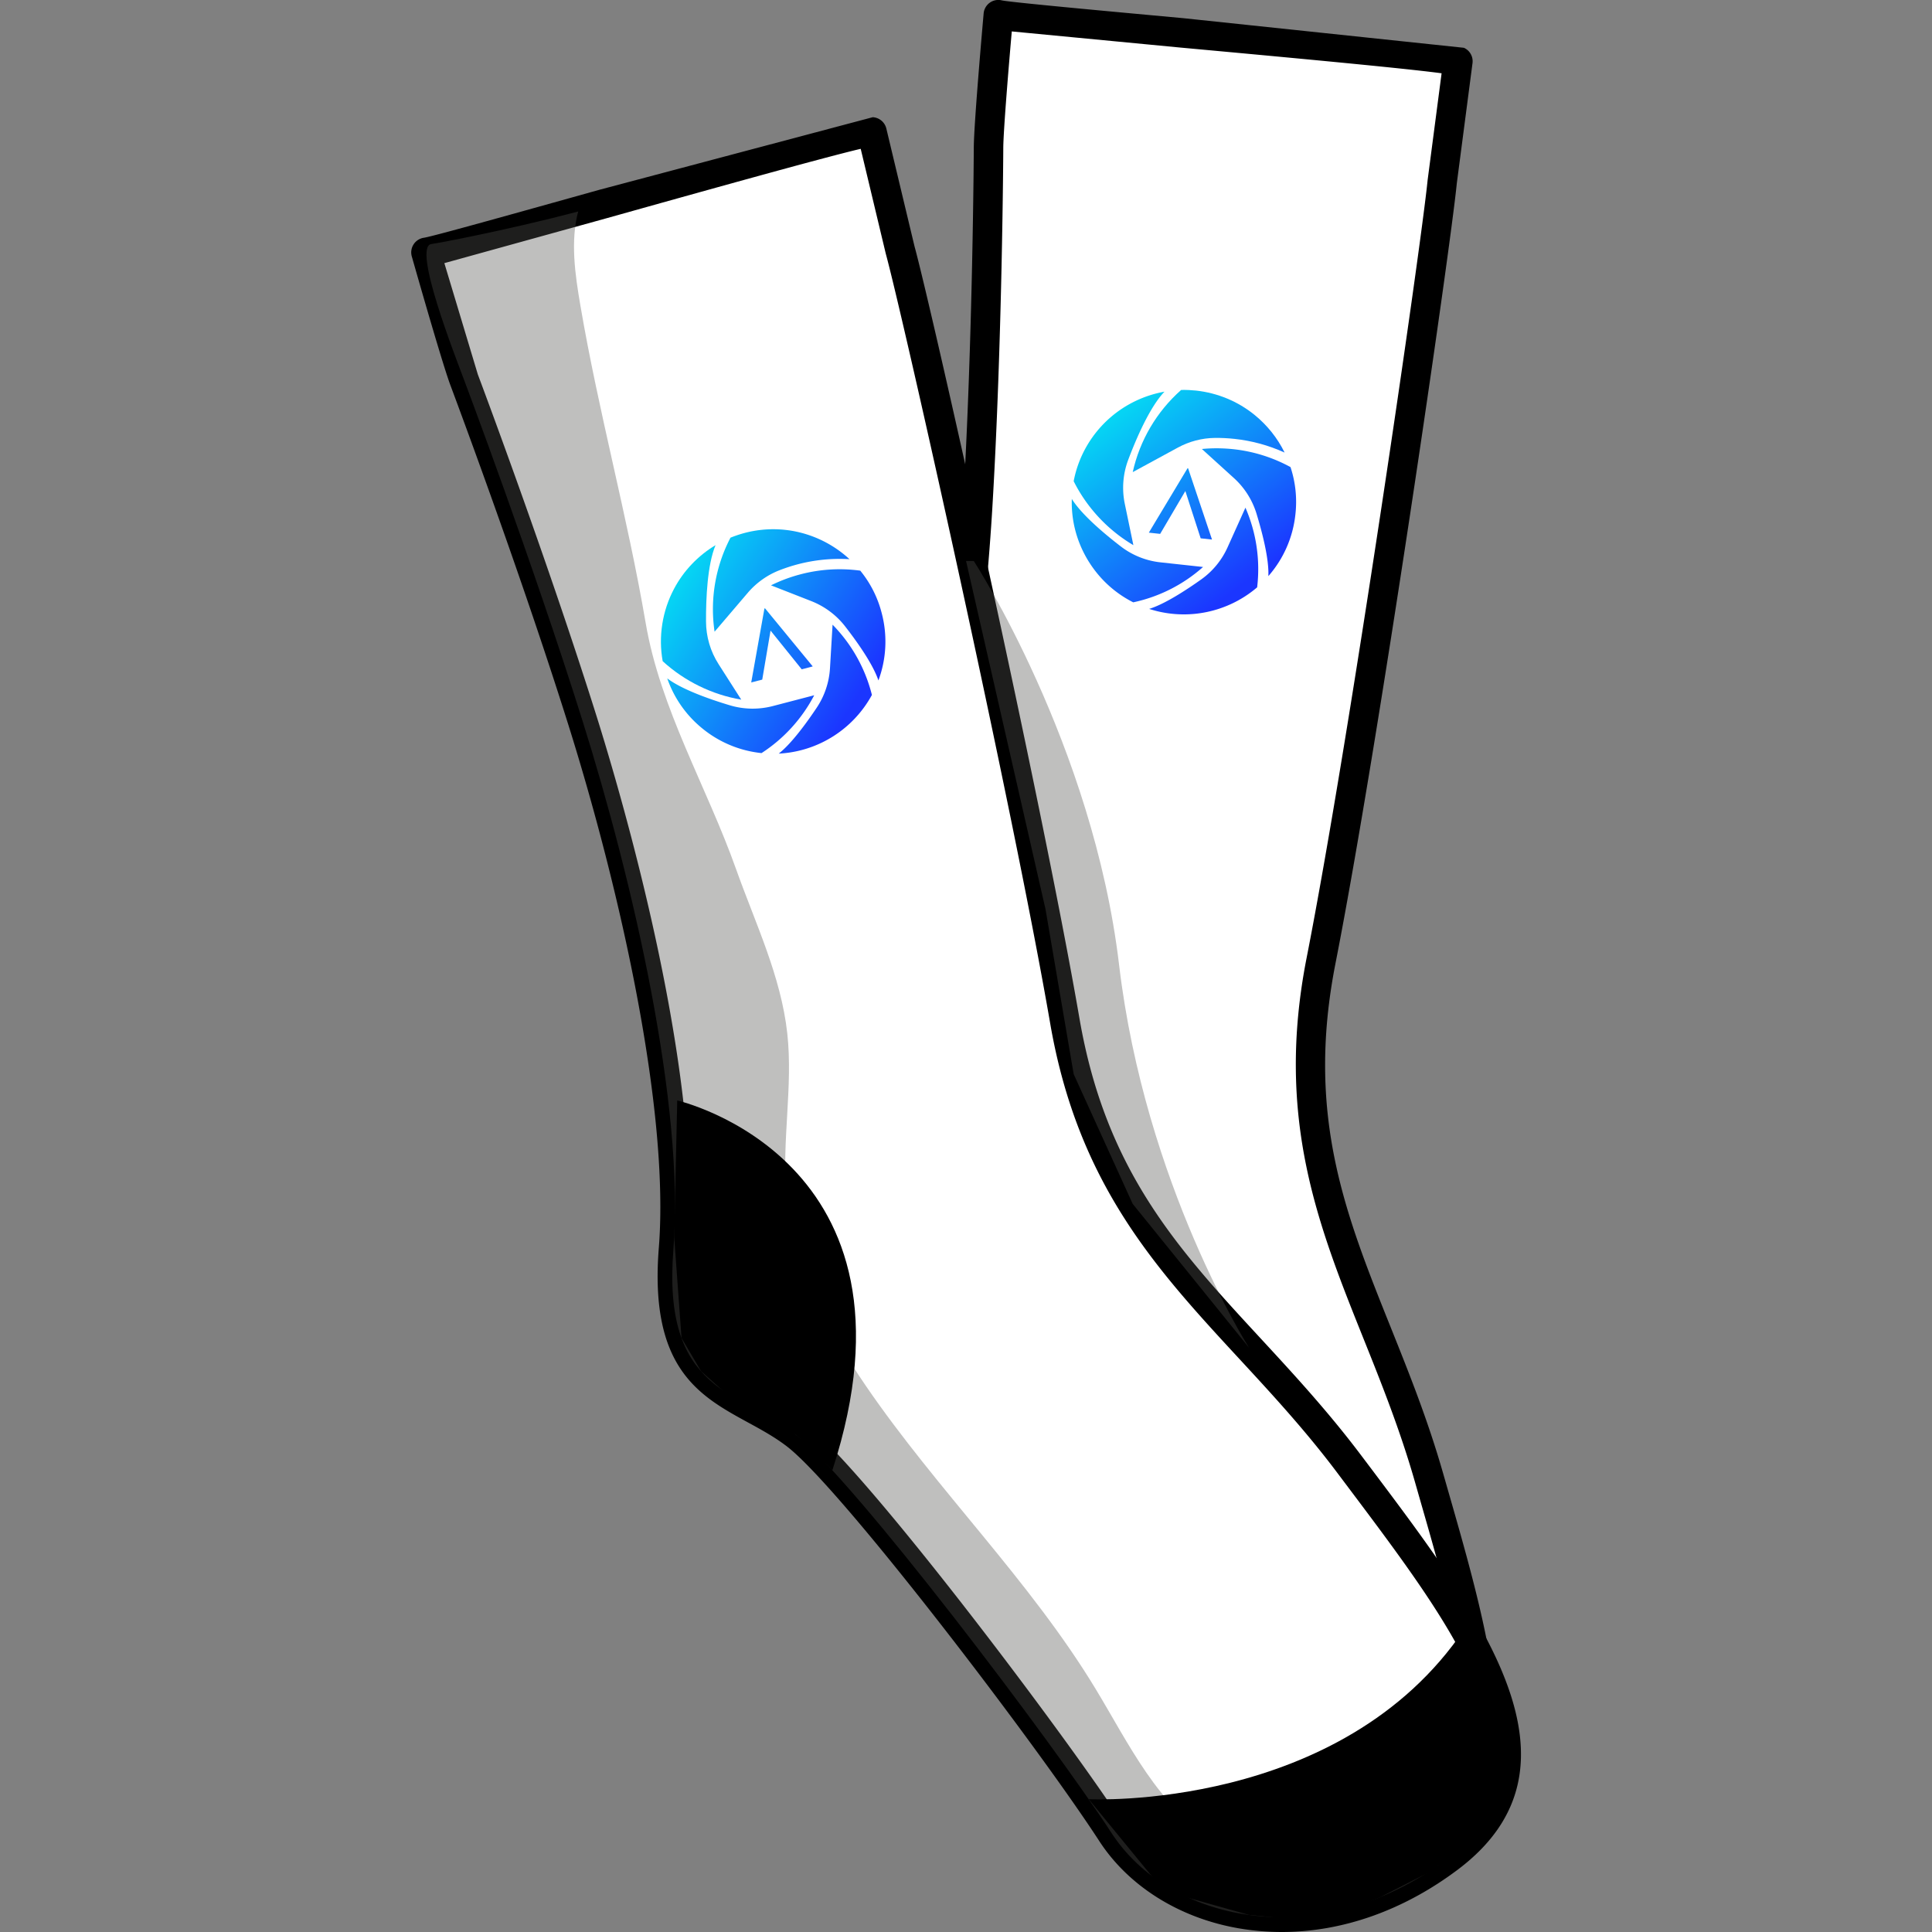 <svg xmlns="http://www.w3.org/2000/svg" xmlns:v="https://vecta.io/nano" viewBox="0 0 300 300"><rect x="0" y="0" width="300" height="300" fill="#808080" stroke="none"/><path d="M153.5 22.88s-.13 29.94-1.7 56c-1.57 26.07-6.48 61.55-16.08 81.72s1.55 24.07 7.46 33.69c5.92 9.62 20.25 58.98 23.74 75.28s23.47 29.25 47.58 22.27 15.53-33.94 7.39-62.4c-8.15-28.46-23.42-46.34-16.76-80.26s17.83-110.82 18.82-120.99l2.44-18.67c-2.32-1.03-68.42-6.5-71.36-7.23 0 0-1.5 16.73-1.53 20.59z" fill="#fff"></path><path d="M201.23 296.07c-7.66 0-14.93-1.92-21.24-5.69-7.98-4.77-13.56-12.19-15.31-20.34-3.66-17.1-17.85-65.45-23.45-74.56-1.24-2.02-2.8-3.85-4.31-5.62-5.58-6.54-11.34-13.31-3.27-30.26 9.27-19.48 14.27-54.55 15.86-80.87 1.55-25.7 1.7-55.57 1.7-55.87.03-3.91 1.47-20.1 1.53-20.78a2.3 2.3 0 0 1 .95-1.66c.54-.39 1.23-.52 1.88-.36 1.35.29 14.98 1.55 28.15 2.76l43.59 4.6c.93.41 1.47 1.38 1.34 2.39l-2.44 18.67c-1 10.23-12.15 87.06-18.84 121.13-4.62 23.54 1.49 38.82 8.58 56.5 2.84 7.09 5.78 14.42 8.14 22.68l.76 2.65c7.79 27.13 15.84 55.18-9.71 62.58-4.69 1.38-9.37 2.05-13.91 2.05zM155.79 22.9c0 .64-.16 30.44-1.71 56.12-.78 12.98-4.27 57.31-16.29 82.56-6.79 14.27-2.64 19.14 2.63 25.32 1.62 1.9 3.29 3.86 4.72 6.19 6.24 10.15 20.63 60.13 24.03 76 1.48 6.91 6.28 13.24 13.18 17.36 8.95 5.35 20.15 6.48 31.53 3.19 21.16-6.13 14.41-29.66 6.58-56.91l-.76-2.66c-2.3-8.03-5.19-15.26-7.99-22.24-7.05-17.59-13.7-34.21-8.82-59.09 6.67-33.96 17.78-110.51 18.79-120.77l2.17-16.59c-6.18-.83-25.74-2.63-40.53-3.99l-26.21-2.51c-.42 4.75-1.29 15.16-1.32 18.02z"></path><path d="M144.5 139.24s33.94 22.65 2.02 62.23l-3.33-7.19-5.44-5.15-4.78-9.3-.99-5.89 4.52-15.03 8-19.67z"></path><path d="M72.06 58.96s10.56 28.01 18.39 52.92 15.91 59.81 14.13 82.08 10.03 21.93 18.99 28.81 39.96 47.87 49.03 61.85c9.08 13.98 32.36 18.96 52.4 3.83 20.03-15.12 2.4-37.25-15.36-60.93-17.76-23.69-38.41-34.94-44.29-69S142.47 48.64 139.77 38.78l-4.38-18.31c-2.54-.14-66.24 18.34-69.25 18.71 0 0 4.57 16.17 5.92 19.78z" fill="#fff"></path><path d="M199.03 300a39.75 39.75 0 0 1-6.79-.59c-9.16-1.61-17.02-6.55-21.55-13.54-9.52-14.67-40.03-54.77-48.51-61.28-1.89-1.45-3.99-2.6-6.03-3.71-7.54-4.12-15.34-8.39-13.85-27.1 1.71-21.5-6.13-56.05-14.04-81.21-7.72-24.56-18.24-52.52-18.34-52.8-1.36-3.67-5.79-19.3-5.98-19.96a2.3 2.3 0 0 1 .3-1.89c.37-.56.96-.92 1.63-1.01 1.37-.21 14.54-3.9 27.28-7.46l42.37-11.25a2.3 2.3 0 0 1 2.11 1.76l4.38 18.31c2.72 9.91 19.71 85.67 25.61 119.88 4.08 23.64 15.24 35.73 28.17 49.72 5.18 5.61 10.54 11.42 15.7 18.29l1.66 2.2c16.96 22.57 34.49 45.9 13.25 61.93-8.46 6.37-17.97 9.71-27.37 9.71zM74.2 58.15c.15.39 10.68 28.41 18.43 53.04 3.9 12.41 16.45 55.06 14.23 82.94-1.25 15.75 4.37 18.82 11.48 22.71 2.19 1.2 4.45 2.43 6.62 4.1 9.45 7.26 40.73 48.81 49.56 62.42 3.85 5.93 10.59 10.13 18.5 11.52 10.27 1.81 21.13-1.13 30.59-8.27 17.59-13.27 2.88-32.85-14.16-55.52l-1.66-2.21c-5.01-6.69-10.29-12.4-15.4-17.93-12.86-13.92-25.01-27.07-29.32-52.05-5.89-34.11-22.81-109.58-25.53-119.52l-3.89-16.27c-6.07 1.43-24.98 6.72-39.29 10.73L69 40.86l5.2 17.29z"></path><path d="M223.56 289.49c-12.07-.18-24.7 2.23-34.98-3.77-8.71-5.08-13.25-14.88-18.48-23.51-10.22-16.86-24.59-30.82-35.71-47.1-6.09-8.92-11.29-18.86-12.27-29.62-.76-8.31 1.04-16.72.13-25.01-.97-8.89-4.96-17.11-7.96-25.54-4.54-12.77-11.75-24.84-14.03-38.2-2.83-16.59-7.33-32.78-10.15-49.37-.82-4.8-1.55-9.93-.33-14.53-10.43 2.75-21.56 4.9-22.79 5.05-3.01.37 3.71 17.45 5.06 21.07 0 0 10.56 28.01 18.39 52.92s15.91 59.81 14.13 82.08 10.03 21.93 18.99 28.81 39.96 47.87 49.03 61.85c8.87 13.65 31.27 18.71 50.97 4.87z" fill="#52524f" opacity=".37"></path><path d="M105.16 170.88s39.79 9.06 24.09 57.42l-5.68-5.53-6.92-2.87-7.79-6.98-3.03-5.15-1.14-15.66.47-21.23z"></path><path d="M151.21 87.11s18.5 28.51 22.56 62.7 20.18 59.46 20.18 59.46l-18.07-22.34-9.16-20.14-4.37-25.59-12.34-54.09" fill="#52524f" opacity=".37"></path><linearGradient id="A" gradientUnits="userSpaceOnUse" x1="201.305" y1="84.516" x2="176.793" y2="51.771"><stop offset="0" stop-color="#1b36ff"></stop><stop offset="1" stop-color="#00fcf1"></stop></linearGradient><path d="M196.95 89.46c.12-2.68-.96-6.81-1.84-9.7-.65-2.12-1.86-4.03-3.5-5.52l-4.98-4.52c1.62-.16 3.26-.14 4.89.03 3.13.34 6.12 1.28 8.87 2.78a17.2 17.2 0 0 1 .76 7.34c-.38 3.58-1.85 6.91-4.2 9.59z" fill="url(#A)"></path><linearGradient id="B" gradientUnits="userSpaceOnUse" x1="198.79" y1="86.399" x2="174.278" y2="53.654"><stop offset="0" stop-color="#1b36ff"></stop><stop offset="1" stop-color="#00fcf1"></stop></linearGradient><path d="M175.89 73.31c1.09-4.93 3.72-9.4 7.52-12.76.78-.02 1.56.02 2.33.1 3.34.37 6.47 1.67 9.06 3.77 1.97 1.6 3.56 3.59 4.67 5.85-2.46-1.11-5.06-1.83-7.77-2.12-1.02-.11-2.03-.16-3.05-.15-2.01.02-3.98.54-5.75 1.5l-7.01 3.81z" fill="url(#B)"></path><linearGradient id="C" gradientUnits="userSpaceOnUse" x1="191.538" y1="91.828" x2="167.026" y2="59.083"><stop offset="0" stop-color="#1b36ff"></stop><stop offset="1" stop-color="#00fcf1"></stop></linearGradient><path d="M175.99 84.65c-3.96-2.34-7.21-5.81-9.27-9.93.72-3.82 2.73-7.31 5.67-9.87 2.4-2.09 5.33-3.48 8.43-4.03-2.26 2.36-4.36 7.21-5.62 10.55a12.33 12.33 0 0 0-.54 6.88l1.33 6.4z" fill="url(#C)"></path><linearGradient id="D" gradientUnits="userSpaceOnUse" x1="184.801" y1="96.871" x2="160.288" y2="64.126"><stop offset="0" stop-color="#1b36ff"></stop><stop offset="1" stop-color="#00fcf1"></stop></linearGradient><path d="M175.97 93.53c-3.09-1.56-5.61-3.98-7.32-7.02-1.56-2.78-2.32-5.87-2.22-9.04 1.51 2.43 5.02 5.39 7.57 7.35a12.26 12.26 0 0 0 6.2 2.5l6.61.72c-3.08 2.74-6.79 4.62-10.84 5.49z" fill="url(#D)"></path><linearGradient id="E" gradientUnits="userSpaceOnUse" x1="190.392" y1="92.685" x2="165.88" y2="59.941"><stop offset="0" stop-color="#1b36ff"></stop><stop offset="1" stop-color="#00fcf1"></stop></linearGradient><path d="M181.95 95.3a17.27 17.27 0 0 1-3.51-.75c2.39-.73 5.72-2.9 8.06-4.56a12.32 12.32 0 0 0 4.11-4.99l2.78-6.17c1.69 3.89 2.32 8.13 1.82 12.37h0c-3.66 3.13-8.47 4.62-13.26 4.1z" fill="url(#E)"></path><linearGradient id="F" gradientUnits="userSpaceOnUse" x1="191.832" y1="91.607" x2="167.32" y2="58.863"><stop offset="0" stop-color="#1b36ff"></stop><stop offset="1" stop-color="#00fcf1"></stop></linearGradient><path d="M188.2 83.78l-3.71-11.06-.09-.01-6.01 10 1.76.19 3.91-6.65 2.38 7.34 1.76.19" fill="url(#F)"></path><linearGradient id="G" gradientUnits="userSpaceOnUse" x1="138.708" y1="99.467" x2="104.128" y2="77.622"><stop offset="0" stop-color="#1b36ff"></stop><stop offset="1" stop-color="#00fcf1"></stop></linearGradient><path d="M136.4 105.66c-.85-2.54-3.32-6.02-5.18-8.41-1.36-1.75-3.18-3.1-5.24-3.91l-6.26-2.45a24.03 24.03 0 0 1 4.58-1.71 23.82 23.82 0 0 1 9.28-.57 17.06 17.06 0 0 1 3.33 6.59c.92 3.48.73 7.12-.51 10.46z" fill="url(#G)"></path><linearGradient id="H" gradientUnits="userSpaceOnUse" x1="137.03" y1="102.123" x2="102.45" y2="80.278"><stop offset="0" stop-color="#1b36ff"></stop><stop offset="1" stop-color="#00fcf1"></stop></linearGradient><path d="M110.96 98.09c-.74-4.99.12-10.11 2.47-14.6a18.64 18.64 0 0 1 2.22-.74c3.25-.85 6.64-.75 9.81.29a17.58 17.58 0 0 1 6.45 3.79c-2.69-.16-5.38.1-8.02.79-.99.26-1.96.58-2.91.95-1.87.74-3.53 1.93-4.84 3.45l-5.18 6.07z" fill="url(#H)"></path><linearGradient id="I" gradientUnits="userSpaceOnUse" x1="132.192" y1="109.781" x2="97.612" y2="87.937"><stop offset="0" stop-color="#1b36ff"></stop><stop offset="1" stop-color="#00fcf1"></stop></linearGradient><path d="M115.1 108.64c-4.53-.77-8.8-2.86-12.2-5.97-.69-3.82-.06-7.81 1.77-11.25 1.49-2.81 3.74-5.15 6.44-6.77-1.27 3.02-1.5 8.29-1.48 11.86.01 2.35.68 4.64 1.95 6.62l3.52 5.51z" fill="url(#I)"></path><linearGradient id="J" gradientUnits="userSpaceOnUse" x1="127.697" y1="116.896" x2="93.118" y2="95.051"><stop offset="0" stop-color="#1b36ff"></stop><stop offset="1" stop-color="#00fcf1"></stop></linearGradient><path d="M118.25 116.94a17.33 17.33 0 0 1-9.34-3.95 17.3 17.3 0 0 1-5.3-7.65c2.28 1.73 6.62 3.25 9.69 4.17 2.18.66 4.49.7 6.69.13l6.44-1.68a23.86 23.86 0 0 1-8.18 8.98z" fill="url(#J)"></path><linearGradient id="K" gradientUnits="userSpaceOnUse" x1="131.428" y1="110.991" x2="96.848" y2="89.146"><stop offset="0" stop-color="#1b36ff"></stop><stop offset="1" stop-color="#00fcf1"></stop></linearGradient><path d="M124.47 116.47c-1.17.31-2.36.49-3.55.55 1.97-1.54 4.31-4.75 5.9-7.13a12.36 12.36 0 0 0 2.06-6.13l.4-6.76a23.83 23.83 0 0 1 6.11 10.91h0c-2.3 4.23-6.26 7.34-10.92 8.56z" fill="url(#K)"></path><linearGradient id="L" gradientUnits="userSpaceOnUse" x1="132.388" y1="109.47" x2="97.809" y2="87.626"><stop offset="0" stop-color="#1b36ff"></stop><stop offset="1" stop-color="#00fcf1"></stop></linearGradient><path d="M126.2 103.48l-7.41-9.02-.09.03-2.05 11.48 1.71-.44 1.29-7.61 4.84 6.01 1.71-.45" fill="url(#L)"></path><path d="M169.06 279.38s39.23 1.99 58.35-26.46l4 8.07 2.49 8.79-1.42 9.63-4.29 6.27-5.69 4.74-8.22 4.19-9.03 3.87-11.33-1.14-13.18-3.7-11.68-14.26z"></path></svg>